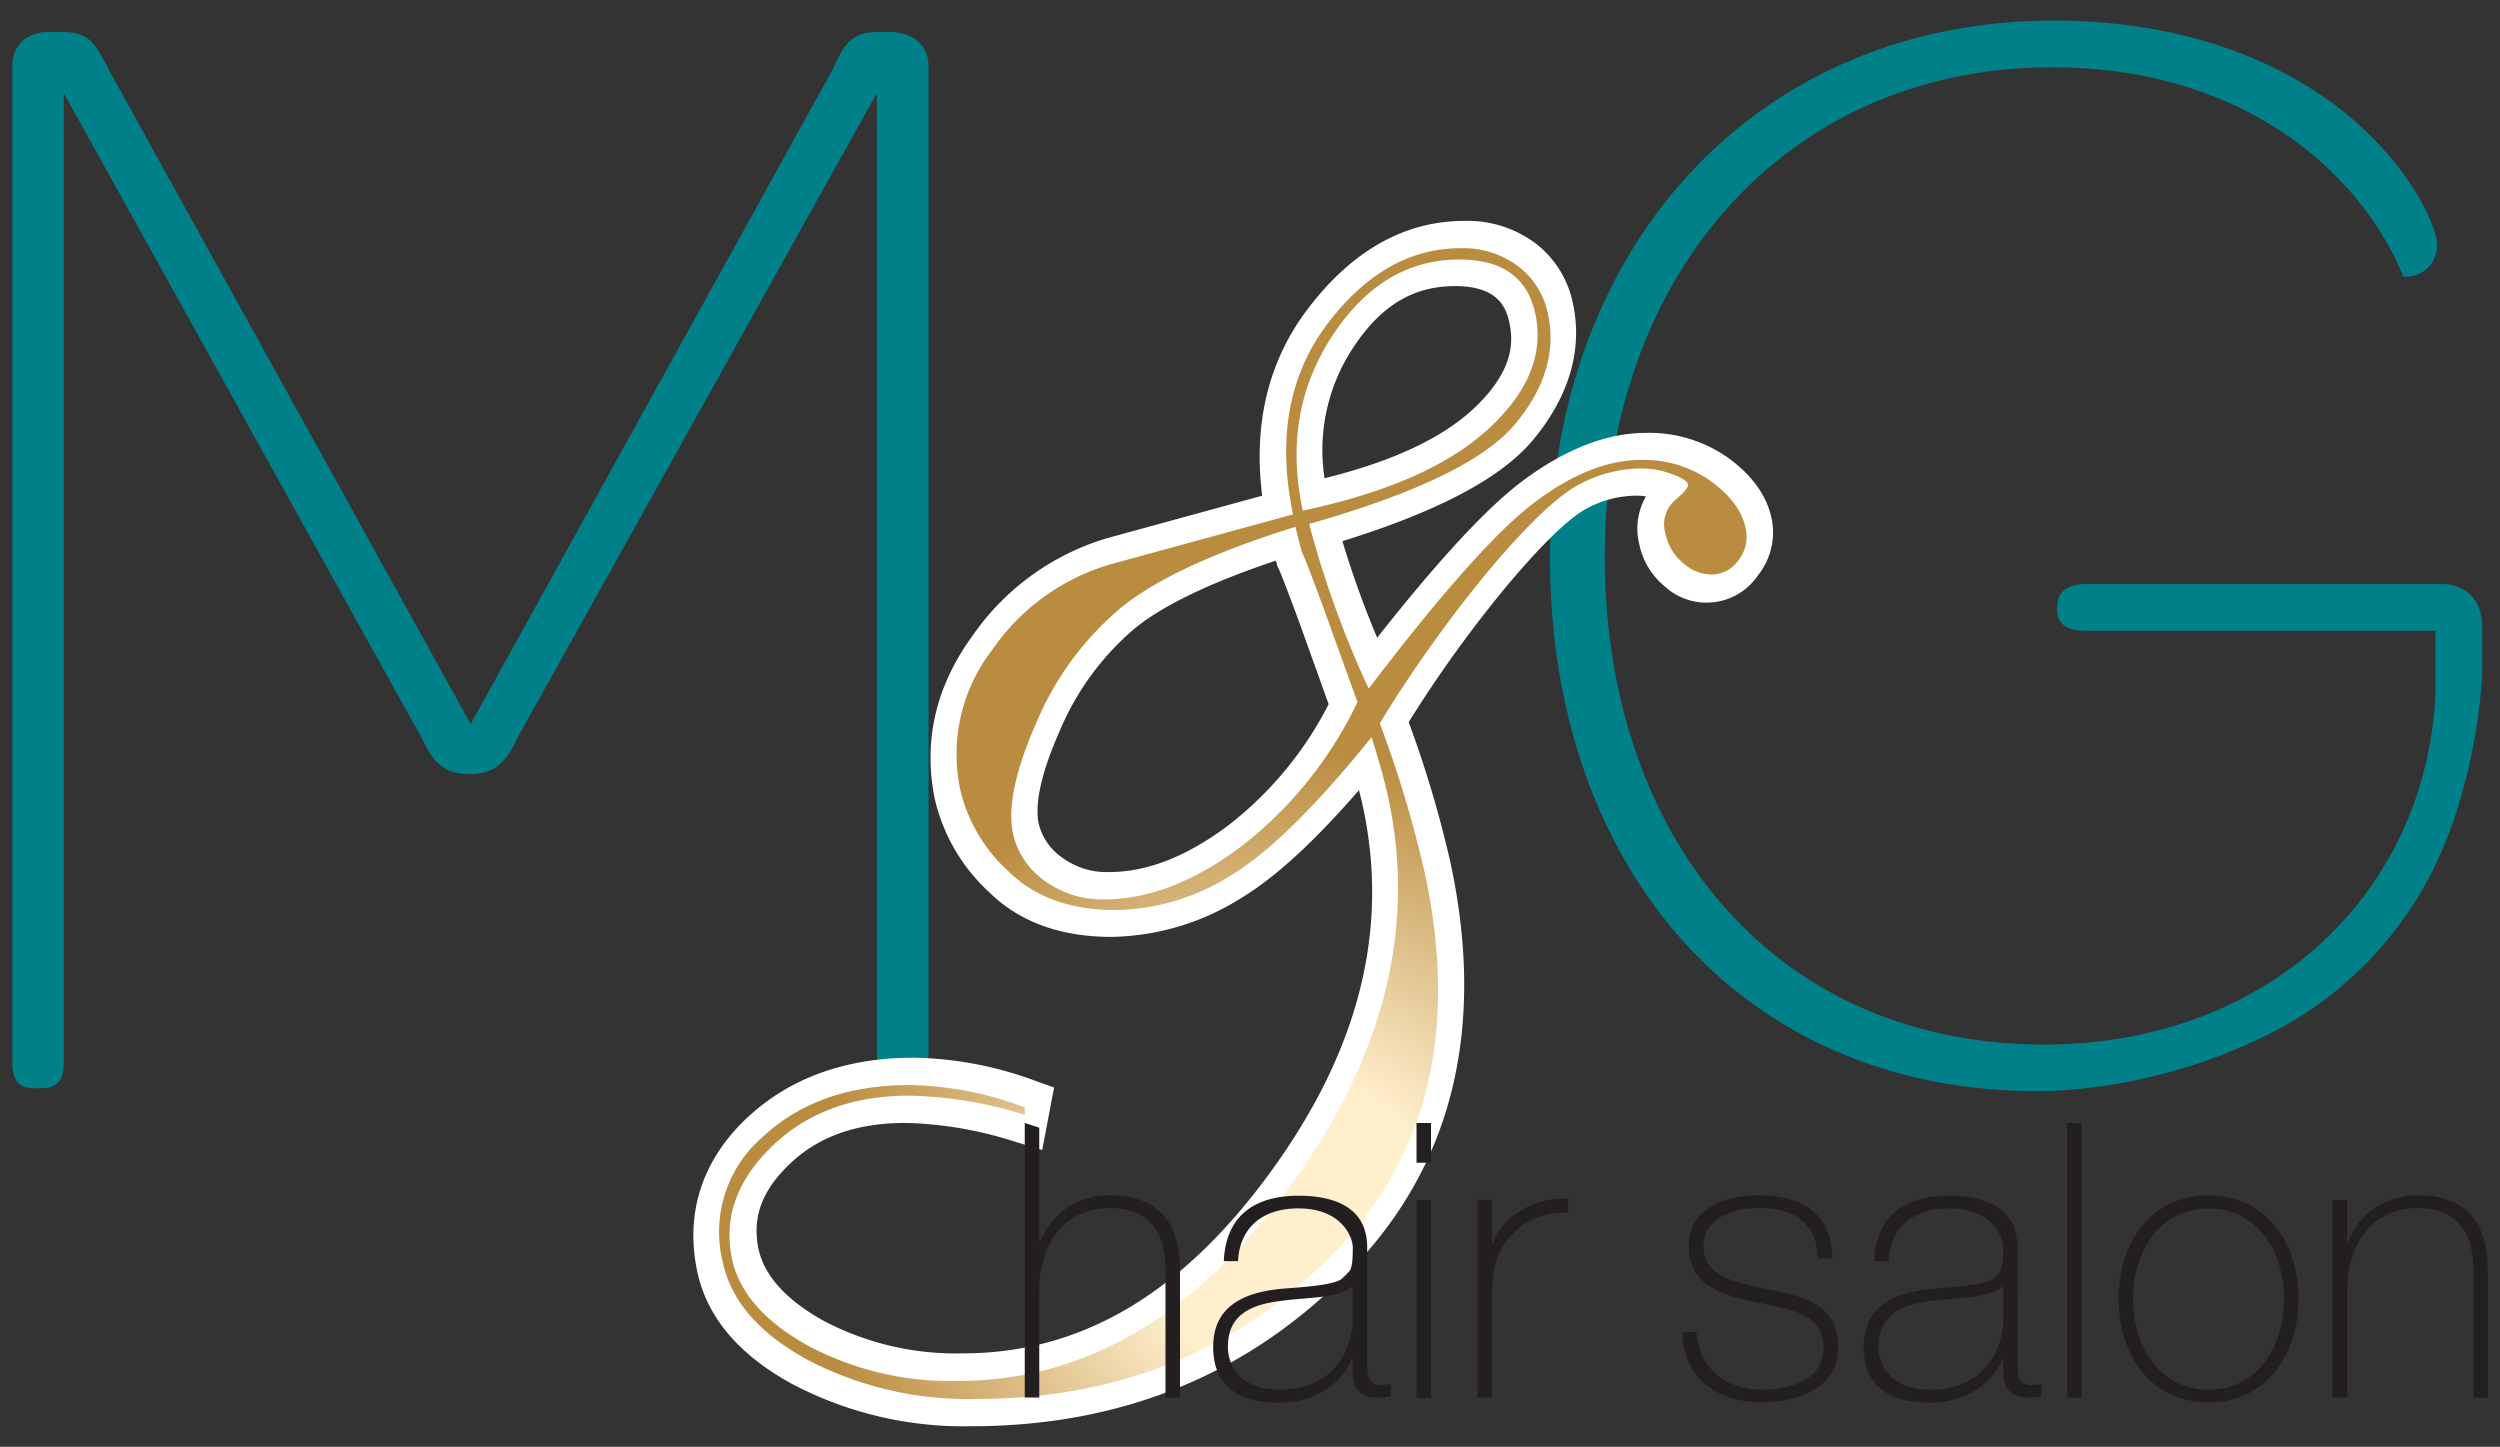 <svg id="Layer_1" data-name="Layer 1" xmlns="http://www.w3.org/2000/svg" xmlns:xlink="http://www.w3.org/1999/xlink" viewBox="0 0 303.56 175.68"><rect x="0" y="0" width="303.56" height="175.68" fill="#333333" stroke="none"/><defs><style>.cls-1{fill:#008089;}.cls-2{fill:#fff;}.cls-3{fill:url(#radial-gradient);}.cls-4{fill:#231f20;}</style><radialGradient id="radial-gradient" cx="156.94" cy="149.1" r="57.95" gradientUnits="userSpaceOnUse"><stop offset="0.31" stop-color="#ffefcd"/><stop offset="1" stop-color="#ba8c40"/></radialGradient></defs><path class="cls-1" d="M108,3.87h-1.37c-3.13,0-4.11,1.37-5.48,4.49l-44,79.56-44-79.56c-1.57-3.12-2.35-4.49-5.67-4.49H6C3.26,3.87,1.5,5.43,1.5,8V129c0,2.15.78,3.13,2.54,3.13H5c2,0,2.74-1,2.74-3.13V11.3L51.35,89.88C52.52,92.42,53.89,94,57,94s4.49-1.56,5.66-4.1L106.47,11.3V128c0,2.15.78,3.13,2.54,3.13h1c2,0,2.74-1,2.74-3.13V8C112.73,5.43,110.77,3.87,108,3.87Z"/><path class="cls-1" d="M296.51,70.92h-43.2c-2.35,0-3.52,1-3.52,2.73v.4c0,1.75,1.17,2.54,3.52,2.54h42.42v7.62c-1.17,24.63-20.72,42.62-47.5,42.62-33,0-53.37-25.42-53.37-59.24,0-34,21.9-59.42,54.34-59.42,23.66,0,37.73,13.29,42.62,25.41a3.78,3.78,0,0,0,4.1-3.91c0-1.76-2.34-7.43-7.81-12.9C280.87,9.34,268,2.5,249.4,2.5c-36.36,0-61.19,27.76-61.19,65.29,0,37.13,22.86,64.68,59.19,64.7h.16c.37,0,.74,0,1.11,0a66.42,66.42,0,0,0,27.45-7.24A44.6,44.6,0,0,0,295.73,105a49.19,49.19,0,0,0,2.4-6,68.59,68.59,0,0,0,3.27-17.08V76.2C301.4,72.87,299.44,70.92,296.51,70.92Z"/><path class="cls-2" d="M117.89,173.18a44.71,44.71,0,0,1-21.63-5.09c-6.5-3.53-10.39-8.11-11.58-13.62-1.53-7.11.56-13.58,6-18.71,5.2-4.87,12-7.33,20.26-7.33a44.39,44.39,0,0,1,14.92,2.86l2.13.76-1.44,7.59L123,138.55a46.92,46.92,0,0,0-13-2.2c-6.07,0-10.74,1.68-14.27,5.14-3.28,3.2-4.42,6.44-3.62,10.2.7,3.21,3.32,6.11,7.81,8.64a34.44,34.44,0,0,0,17,4c14.3,0,26.49-7.16,37.26-21.89S168.73,113,165.49,97.94q-.19-.89-.48-2c-5.48,6.32-10.19,10.63-14.33,13.12a30.34,30.34,0,0,1-15.75,4.7c-6.13,0-11.1-1.8-14.75-5.36a22.16,22.16,0,0,1-6.62-11.15c-1.52-7.08,0-13.82,4.49-20a30.39,30.39,0,0,1,16.48-11.93l18.73-5.13c-1.09-8.7.73-16.27,5.43-22.54,5.4-7.18,11.84-10.83,19.14-10.83a13.81,13.81,0,0,1,8.61,2.72A12.23,12.23,0,0,1,191,36.9c1.2,5.56-.48,11.27-4.86,16.53C182.33,58,174.72,62.07,163,65.71a118.58,118.58,0,0,0,4.22,11.73c7.51-9.52,13.29-15.75,17.6-19,5.21-3.9,10.28-5.88,15.06-5.88a16.65,16.65,0,0,1,10,3.06c2.87,2.1,4.63,4.54,5.22,7.27a8.3,8.3,0,0,1-1.62,6.94A7.54,7.54,0,0,1,202,71.08a8.87,8.87,0,0,1-2.95-5,7.8,7.8,0,0,1,.81-5.8,5.26,5.26,0,0,0-.92-.09,12.72,12.72,0,0,0-6.46,1.66c-1.43.81-4.2,3-9.27,9a152,152,0,0,0-12.16,16.83,138.16,138.16,0,0,1,5.06,17c4.35,20.21.24,36.91-12.22,49.63C151.71,166.86,136.22,173.18,117.89,173.18Zm37-105.1c-7.93,2.66-13.69,5.43-17.13,8.25a33.13,33.13,0,0,0-9.07,12.38c-2.78,6.28-2.93,9.6-2.57,11.29a7,7,0,0,0,2.81,4.1,9.1,9.1,0,0,0,5.7,1.79c4.66,0,9.39-1.85,14.48-5.64a43.82,43.82,0,0,0,12.22-14.74L157.7,75.39c-1.95-5.27-2.39-6.25-2.48-6.42l-.14-.28L155,68.3Zm21.78-33.34c-5.11,0-9.05,2.4-12.41,7.55a22.52,22.52,0,0,0-3.43,15.78c8.09-2,14.15-4.79,18-8.36,5-4.62,4.94-8.2,4.45-10.49C182.86,37.13,181.7,34.74,176.68,34.74Z"/><path class="cls-3" d="M167.54,87.83A140.69,140.69,0,0,1,173,106q6.16,28.59-11.13,46.23t-43.48,17.64a42,42,0,0,1-20.34-4.76q-8.76-4.77-10.29-11.85a15.22,15.22,0,0,1,4.84-15.2q6.74-6.3,17.83-6.31a41.41,41.41,0,0,1,14,2.71v.9a50.37,50.37,0,0,0-14-2.32q-10.39,0-16.76,6.22t-4.77,13.67q1.31,6,9.06,10.39a36.9,36.9,0,0,0,18.37,4.36q23,0,40.21-23.5t12-47.45c-.41-1.89-1.08-4.3-2-7.22q-10.17,12.63-17.11,16.81a26.89,26.89,0,0,1-14,4.18q-8.15,0-12.91-4.63a19.49,19.49,0,0,1-5.88-9.79,20.7,20.7,0,0,1,3.81-17.13,26.41,26.41,0,0,1,14.39-10.43L157,62.46q-2.85-13.78,4.12-23.05t16.22-9.27a11.13,11.13,0,0,1,7,2.19,9.63,9.63,0,0,1,3.62,5.79q1.47,6.83-4,13.39t-25,12.11a121.33,121.33,0,0,0,7.23,20Q179.45,66.19,186.33,61t13-5.15a13.94,13.94,0,0,1,8.42,2.58c2.36,1.72,3.76,3.6,4.2,5.66a4.56,4.56,0,0,1-.86,3.93,4,4,0,0,1-3.28,1.74,5.21,5.21,0,0,1-3.47-1.42,6.14,6.14,0,0,1-2.09-3.47,3.88,3.88,0,0,1,1.12-4.12c1.14-.95,1.67-1.59,1.6-1.94s-.78-.85-2.05-1.28a10.69,10.69,0,0,0-3.37-.65,16.18,16.18,0,0,0-8.13,2.13Q187.63,61.17,181,69A158.42,158.42,0,0,0,167.54,87.83Zm-2.71-2.58L160.7,73.79q-2.28-6.18-2.65-6.82l-.76-3q-14.83,4.63-21.21,9.85a36.85,36.85,0,0,0-10.23,13.9Q122,96.46,123,101.22a9.54,9.54,0,0,0,3.77,5.67,11.81,11.81,0,0,0,7.32,2.32q8,0,16.56-6.38A48.58,48.58,0,0,0,164.83,85.25ZM158.19,62q15.27-3.23,22.54-9.92t5.69-14q-1.41-6.57-9.21-6.57-9.39,0-15.48,9.34T158.19,62Z"/><path class="cls-4" d="M126.19,136.93v13.92h.09a8.81,8.81,0,0,1,8.52-5.7c8.38,0,8.48,6.77,8.48,9.71v14.86h-1.76V154.54c0-2.48-.28-7.85-6.77-7.85-5.32,0-8.56,4.16-8.56,10v13h-1.76V136.36Z"/><path class="cls-4" d="M166,165.28c0,1.4,0,2.9,1.58,2.9a8.53,8.53,0,0,0,1.29-.14v1.5a8.34,8.34,0,0,1-1.43.18c-2.78,0-3.2-1.54-3.2-3.5V165h-.09c-1.11,2.85-4.31,5.32-8.84,5.32s-8-1.73-8-6.77c0-5.61,4.82-6.78,8.75-7.1,7.88-.56,8.2-1.08,8.2-5,0-1.08-1.2-4.72-6.62-4.72-4.26,0-7.09,2.24-7.32,6.4H148.6c.23-5.28,3.47-7.94,9.08-7.94,4.17,0,8.33,1.3,8.33,6.26Zm-1.76-9.2c-1.39,1.59-5.18,1.4-8.61,1.87-4.17.47-6.53,2-6.53,5.56,0,2.9,2.08,5.23,6.25,5.23,8,0,8.89-6.91,8.89-8.18Z"/><path class="cls-4" d="M172,141.18v-4.82h1.76v4.82Zm0,28.54v-24h1.76v24Z"/><path class="cls-4" d="M181.16,151h.13c.93-3.13,4.82-5.65,9.13-5.46v1.77a8,8,0,0,0-6.58,2.34c-1.76,1.82-2.5,3.32-2.68,6.91v13.13H179.4v-24h1.76Z"/><path class="cls-4" d="M206,161.73c.27,4.44,3.56,7,7.87,7,3.1,0,7.55-.93,7.55-5.09s-4.08-4.67-8.15-5.52-8.2-1.91-8.2-6.82c0-4.76,4.59-6.16,8.61-6.16,5.05,0,8.8,2.19,8.8,7.66H220.7c0-4.35-3-6.12-7-6.12-3.24,0-6.85,1.21-6.85,4.62,0,3.83,4.08,4.44,7.92,5.28,4.72.89,8.43,2,8.43,7.06s-5.14,6.63-9.31,6.63c-5.42,0-9.49-2.94-9.63-8.55Z"/><path class="cls-4" d="M245,165.28c0,1.4,0,2.9,1.57,2.9a8.64,8.64,0,0,0,1.3-.14v1.5a8.33,8.33,0,0,1-1.44.18c-2.78,0-3.19-1.54-3.19-3.5V165h-.1c-1.11,2.85-4.3,5.32-8.84,5.32s-8-1.73-8-6.77c0-5.61,4.81-6.78,8.75-7.1,7.87-.56,8.19-1.08,8.19-5,0-1.08-1.2-4.72-6.62-4.72-4.26,0-7.08,2.24-7.31,6.4h-1.76c.23-5.28,3.47-7.94,9.07-7.94,4.17,0,8.34,1.3,8.34,6.26Zm-1.76-9.2c-1.39,1.59-5.19,1.4-8.62,1.87-4.16.47-6.52,2-6.52,5.56,0,2.9,2.08,5.23,6.25,5.23,8,0,8.89-6.91,8.89-8.18Z"/><path class="cls-4" d="M252.75,136.36v33.36H251V136.36Z"/><path class="cls-4" d="M268.17,145.15c7,0,10.93,5.74,10.93,12.56s-3.94,12.57-10.93,12.57-10.93-5.74-10.93-12.57S261.18,145.15,268.17,145.15Zm0,23.59c6,0,9.17-5.28,9.17-11s-3.2-11-9.17-11S259,152,259,157.71,262.19,168.74,268.17,168.74Z"/><path class="cls-4" d="M283.22,145.71H285v5.14h.09a8.81,8.81,0,0,1,8.52-5.7c8.38,0,8.47,6.77,8.47,9.71v14.86h-1.75V154.54c0-2.48-.28-7.85-6.77-7.85-5.32,0-8.56,4.16-8.56,10v13h-1.76Z"/></svg>